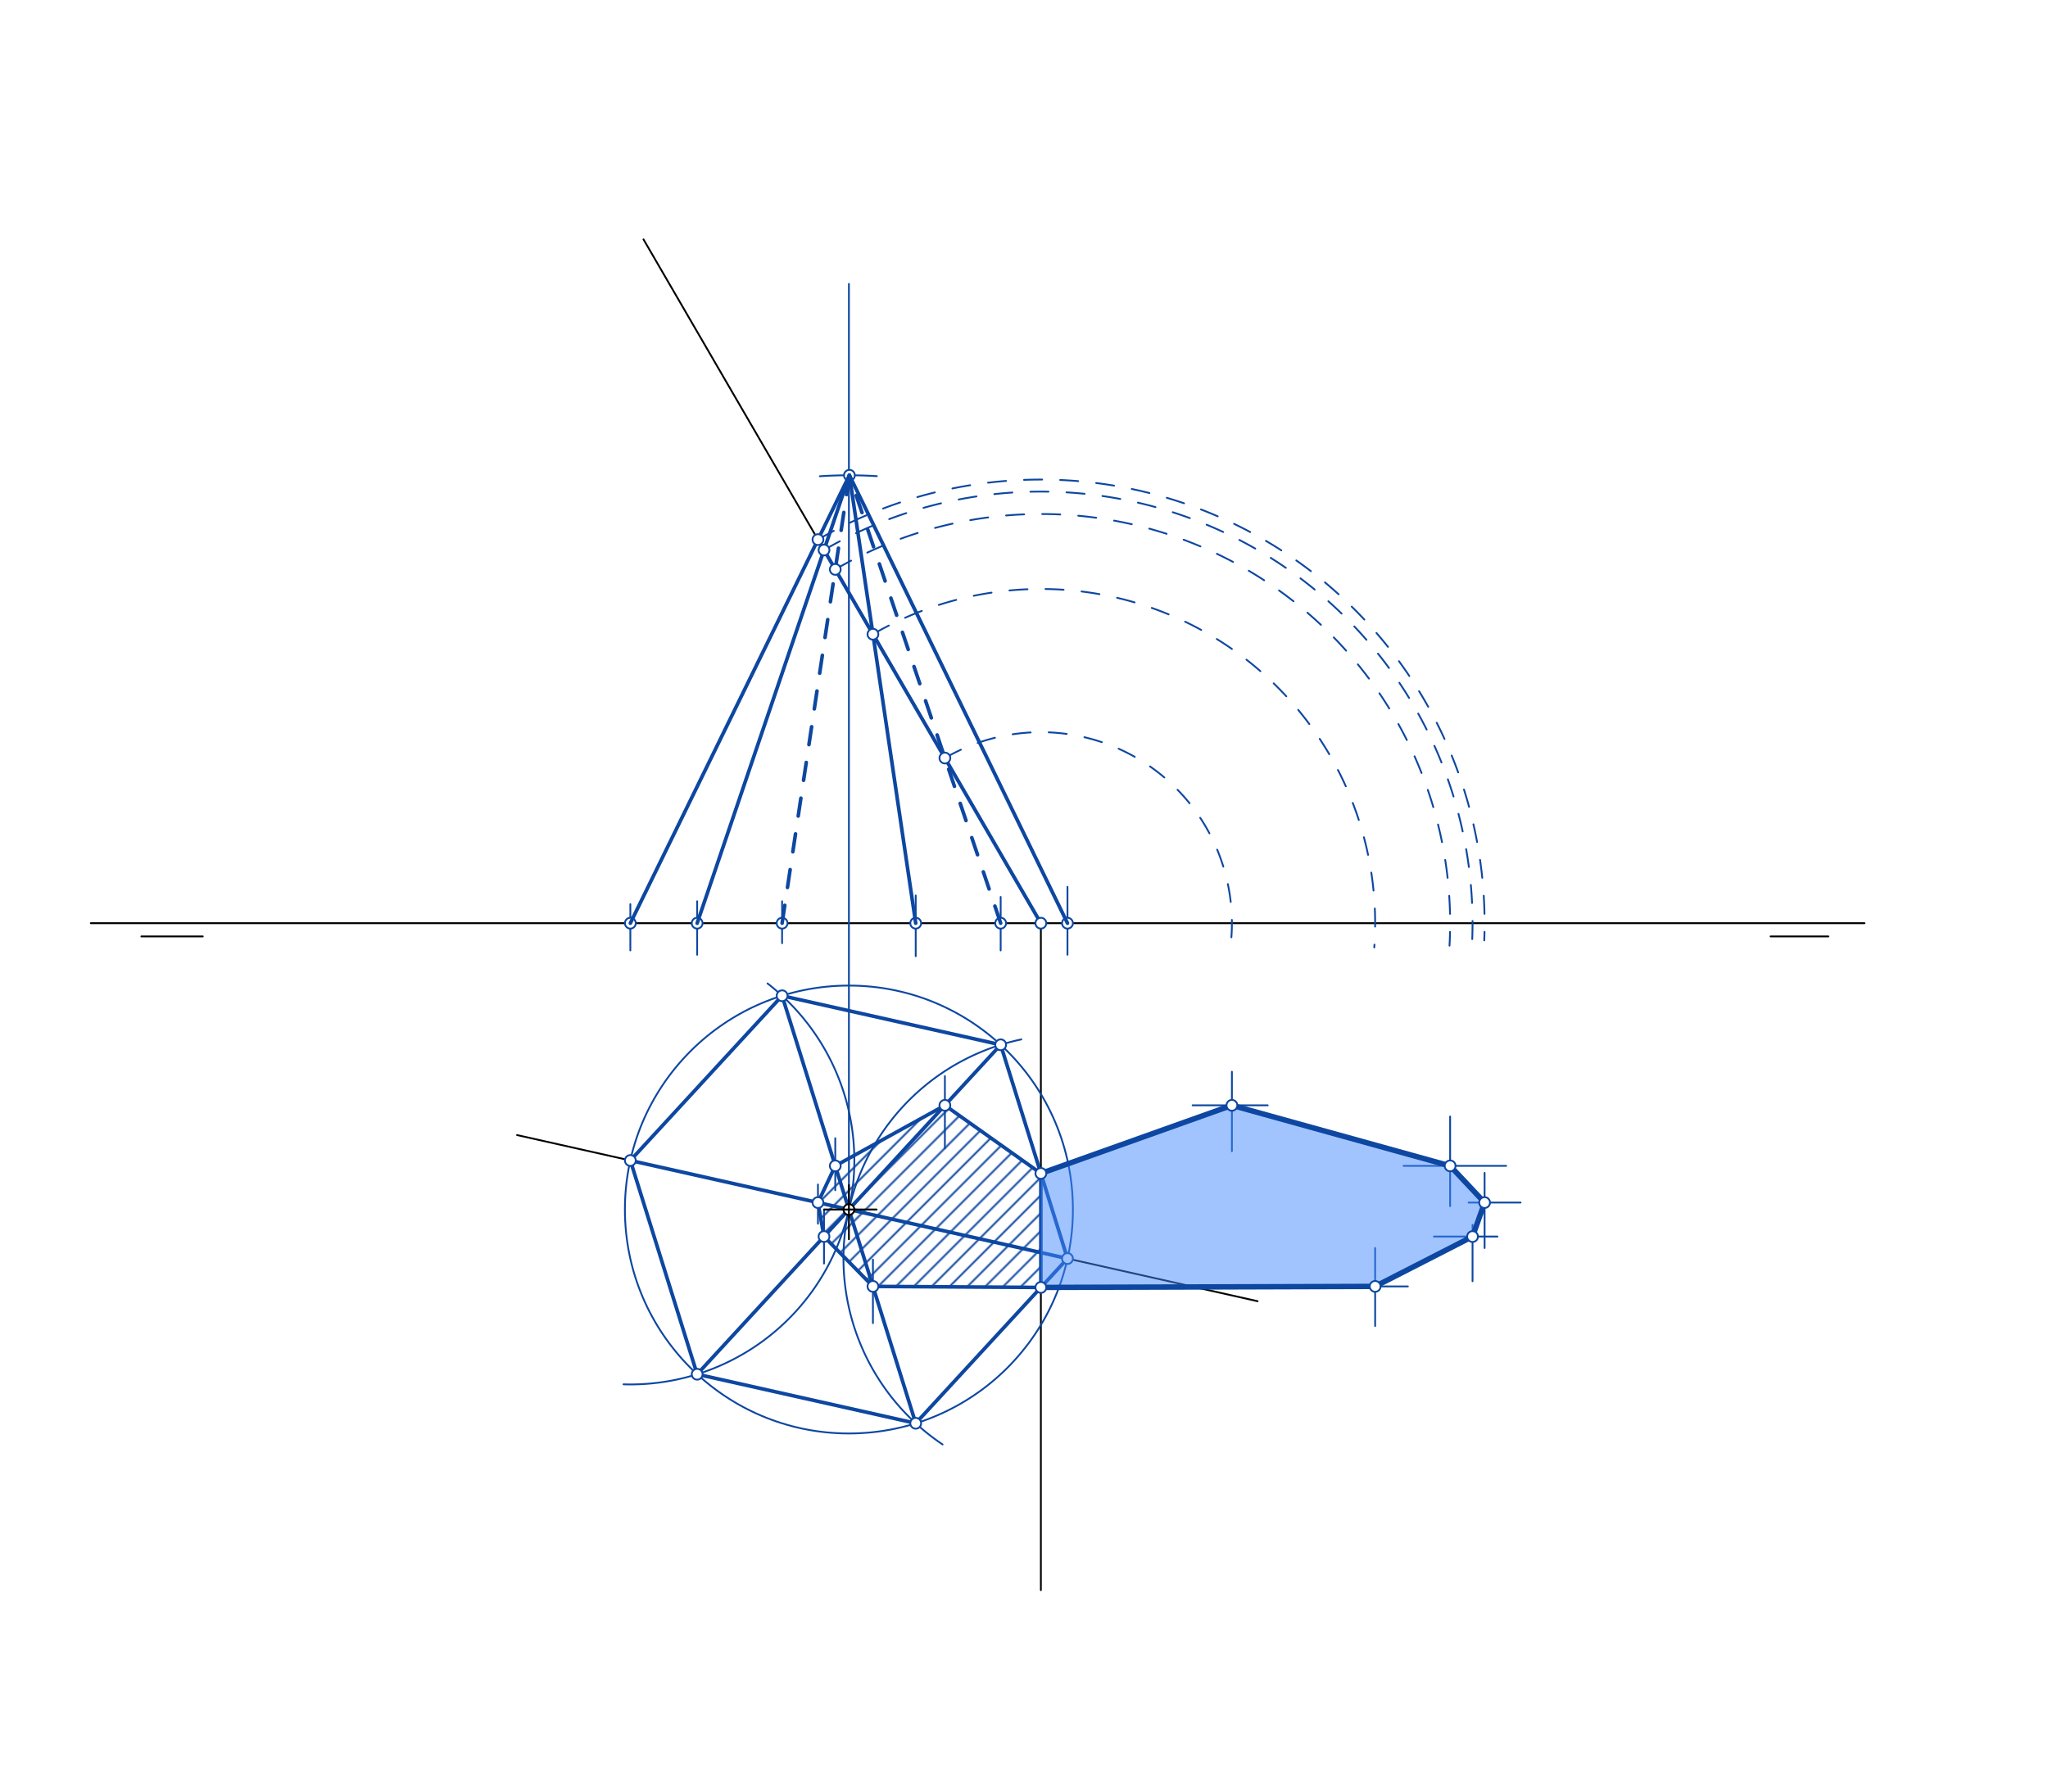 <svg xmlns="http://www.w3.org/2000/svg" class="svg--1it" height="100%" preserveAspectRatio="xMidYMid meet" viewBox="0 0 1133.858 992.126" width="100%"><defs><marker id="marker-arrow" markerHeight="16" markerUnits="userSpaceOnUse" markerWidth="24" orient="auto-start-reverse" refX="24" refY="4" viewBox="0 0 24 8"><path d="M 0 0 L 24 4 L 0 8 z" stroke="inherit"></path></marker></defs><g class="aux-layer--1FB"><g class="element--2qn"><defs><pattern height="7" id="fill_112_fknk0d__pattern-stripes" patternTransform="rotate(-45)" patternUnits="userSpaceOnUse" width="7"><rect fill="#0D47A1" height="1" transform="translate(0,0)" width="7"></rect></pattern></defs><g fill="url(#fill_112_fknk0d__pattern-stripes)"><path d="M 576.267 649.801 L 523.133 612.097 L 462.44 645.626 L 452.855 665.947 L 456.206 684.76 L 483.296 712.369 L 576.267 712.94 L 576.267 649.801 Z" stroke="none"></path></g></g><g class="element--2qn"><line stroke="#000000" stroke-dasharray="none" stroke-linecap="round" stroke-width="1" x1="50.267" x2="1032.267" y1="511.233" y2="511.233"></line></g><g class="element--2qn"><line stroke="#000000" stroke-dasharray="none" stroke-linecap="round" stroke-width="1" x1="78.267" x2="112.267" y1="518.567" y2="518.567"></line></g><g class="element--2qn"><line stroke="#000000" stroke-dasharray="none" stroke-linecap="round" stroke-width="1" x1="1012.267" x2="980.267" y1="518.567" y2="518.567"></line></g><g class="element--2qn"><line stroke="#000000" stroke-dasharray="none" stroke-linecap="round" stroke-width="1" x1="356.267" x2="576.413" y1="132.567" y2="511.485"></line></g><g class="element--2qn"><line stroke="#000000" stroke-dasharray="none" stroke-linecap="round" stroke-width="1" x1="576.267" x2="576.267" y1="511.233" y2="880.567"></line></g><g class="element--2qn"><line stroke="#000000" stroke-dasharray="none" stroke-linecap="round" stroke-width="1" x1="286.267" x2="696.267" y1="628.567" y2="720.567"></line></g><g class="element--2qn"><g class="center--1s5"><line x1="465.992" y1="669.793" x2="473.992" y2="669.793" stroke="#0D47A1" stroke-width="1" stroke-linecap="round"></line><line x1="469.992" y1="665.793" x2="469.992" y2="673.793" stroke="#0D47A1" stroke-width="1" stroke-linecap="round"></line><circle class="hit--230" cx="469.992" cy="669.793" r="4" stroke="none" fill="transparent"></circle></g><circle cx="469.992" cy="669.793" fill="none" r="124.016" stroke="#0D47A1" stroke-dasharray="none" stroke-width="1"></circle></g><g class="element--2qn"><path d="M 424.927 544.596 A 124.016 124.016 0 0 1 345.198 766.598" fill="none" stroke="#0D47A1" stroke-dasharray="none" stroke-linecap="round" stroke-width="1"></path></g><g class="element--2qn"><path d="M 565.432 575.594 A 124.016 124.016 0 0 0 521.849 799.894" fill="none" stroke="#0D47A1" stroke-dasharray="none" stroke-linecap="round" stroke-width="1"></path></g><g class="element--2qn"><line stroke="#0D47A1" stroke-dasharray="none" stroke-linecap="round" stroke-width="2" x1="348.985" x2="385.973" y1="642.64" y2="761.011"></line></g><g class="element--2qn"><line stroke="#0D47A1" stroke-dasharray="none" stroke-linecap="round" stroke-width="2" x1="385.973" x2="506.98" y1="761.011" y2="788.164"></line></g><g class="element--2qn"><line stroke="#0D47A1" stroke-dasharray="none" stroke-linecap="round" stroke-width="2" x1="506.98" x2="590.998" y1="788.164" y2="696.945"></line></g><g class="element--2qn"><line stroke="#0D47A1" stroke-dasharray="none" stroke-linecap="round" stroke-width="2" x1="590.998" x2="554.01" y1="696.945" y2="578.574"></line></g><g class="element--2qn"><line stroke="#0D47A1" stroke-dasharray="none" stroke-linecap="round" stroke-width="2" x1="554.01" x2="433.003" y1="578.574" y2="551.421"></line></g><g class="element--2qn"><line stroke="#0D47A1" stroke-dasharray="none" stroke-linecap="round" stroke-width="2" x1="433.003" x2="348.985" y1="551.421" y2="642.64"></line></g><g class="element--2qn"><line stroke="#0D47A1" stroke-dasharray="none" stroke-linecap="round" stroke-width="2" x1="348.985" x2="590.998" y1="642.64" y2="696.945"></line></g><g class="element--2qn"><line stroke="#0D47A1" stroke-dasharray="none" stroke-linecap="round" stroke-width="2" x1="385.973" x2="554.01" y1="761.011" y2="578.574"></line></g><g class="element--2qn"><line stroke="#0D47A1" stroke-dasharray="none" stroke-linecap="round" stroke-width="2" x1="506.98" x2="433.003" y1="788.164" y2="551.421"></line></g><g class="element--2qn"><line stroke="#0D47A1" stroke-dasharray="none" stroke-linecap="round" stroke-width="1" x1="469.992" x2="469.992" y1="669.793" y2="157.217"></line></g><g class="element--2qn"><path d="M 485.446 263.684 A 248.031 248.031 0 0 0 453.919 263.723" fill="none" stroke="#0D47A1" stroke-dasharray="none" stroke-linecap="round" stroke-width="1"></path></g><g class="element--2qn"><line stroke="#0D47A1" stroke-dasharray="none" stroke-linecap="round" stroke-width="1" x1="348.985" x2="348.985" y1="526.307" y2="500.707"></line></g><g class="element--2qn"><line stroke="#0D47A1" stroke-dasharray="none" stroke-linecap="round" stroke-width="1" x1="385.973" x2="385.973" y1="528.707" y2="499.107"></line></g><g class="element--2qn"><line stroke="#0D47A1" stroke-dasharray="none" stroke-linecap="round" stroke-width="1" x1="433.003" x2="433.003" y1="522.307" y2="499.107"></line></g><g class="element--2qn"><line stroke="#0D47A1" stroke-dasharray="none" stroke-linecap="round" stroke-width="1" x1="506.98" x2="506.98" y1="529.507" y2="495.907"></line></g><g class="element--2qn"><line stroke="#0D47A1" stroke-dasharray="none" stroke-linecap="round" stroke-width="1" x1="554.01" x2="554.01" y1="526.307" y2="496.707"></line></g><g class="element--2qn"><line stroke="#0D47A1" stroke-dasharray="none" stroke-linecap="round" stroke-width="1" x1="590.998" x2="590.998" y1="528.707" y2="491.107"></line></g><g class="element--2qn"><line stroke="#0D47A1" stroke-dasharray="none" stroke-linecap="round" stroke-width="1" x1="523.133" x2="523.133" y1="595.907" y2="635.907"></line></g><g class="element--2qn"><line stroke="#0D47A1" stroke-dasharray="none" stroke-linecap="round" stroke-width="1" x1="483.296" x2="483.296" y1="697.507" y2="732.707"></line></g><g class="element--2qn"><line stroke="#0D47A1" stroke-dasharray="none" stroke-linecap="round" stroke-width="1" x1="462.44" x2="462.44" y1="630.307" y2="659.107"></line></g><g class="element--2qn"><line stroke="#0D47A1" stroke-dasharray="none" stroke-linecap="round" stroke-width="1" x1="456.206" x2="456.206" y1="669.793" y2="699.713"></line></g><g class="element--2qn"><line stroke="#0D47A1" stroke-dasharray="none" stroke-linecap="round" stroke-width="1" x1="452.855" x2="452.855" y1="655.933" y2="677.648"></line></g><g class="element--2qn"><line stroke="#0D47A1" stroke-dasharray="none" stroke-linecap="round" stroke-width="2" x1="576.267" x2="452.855" y1="511.233" y2="298.816"></line></g><g class="element--2qn"><line stroke="#0D47A1" stroke-dasharray="none" stroke-linecap="round" stroke-width="2" x1="576.267" x2="523.133" y1="649.801" y2="612.097"></line></g><g class="element--2qn"><line stroke="#0D47A1" stroke-dasharray="none" stroke-linecap="round" stroke-width="2" x1="523.133" x2="462.44" y1="612.097" y2="645.626"></line></g><g class="element--2qn"><line stroke="#0D47A1" stroke-dasharray="none" stroke-linecap="round" stroke-width="2" x1="462.44" x2="452.855" y1="645.626" y2="665.947"></line></g><g class="element--2qn"><line stroke="#0D47A1" stroke-dasharray="none" stroke-linecap="round" stroke-width="2" x1="452.855" x2="456.206" y1="665.947" y2="684.76"></line></g><g class="element--2qn"><line stroke="#0D47A1" stroke-dasharray="none" stroke-linecap="round" stroke-width="2" x1="456.206" x2="483.296" y1="684.76" y2="712.369"></line></g><g class="element--2qn"><line stroke="#0D47A1" stroke-dasharray="none" stroke-linecap="round" stroke-width="2" x1="483.296" x2="576.267" y1="712.369" y2="712.94"></line></g><g class="element--2qn"><line stroke="#0D47A1" stroke-dasharray="none" stroke-linecap="round" stroke-width="2" x1="576.267" x2="576.267" y1="649.801" y2="712.94"></line></g><g class="element--2qn"><path d="M 523.133 419.78 A 105.768 105.768 0 0 1 681.746 519.039" fill="none" stroke="#0D47A1" stroke-dasharray="10" stroke-linecap="round" stroke-width="1"></path></g><g class="element--2qn"><line stroke="#0D47A1" stroke-dasharray="none" stroke-linecap="round" stroke-width="1" x1="682.035" x2="682.035" y1="593.507" y2="637.507"></line></g><g class="element--2qn"><line stroke="#0D47A1" stroke-dasharray="none" stroke-linecap="round" stroke-width="1" x1="660.267" x2="701.867" y1="612.097" y2="612.097"></line></g><g class="element--2qn"><path d="M 462.44 315.314 A 226.586 226.586 0 0 1 802.511 523.67" fill="none" stroke="#0D47A1" stroke-dasharray="10" stroke-linecap="round" stroke-width="1"></path></g><g class="element--2qn"><line stroke="#0D47A1" stroke-dasharray="none" stroke-linecap="round" stroke-width="1" x1="802.852" x2="802.852" y1="618.307" y2="667.907"></line></g><g class="element--2qn"><line stroke="#0D47A1" stroke-dasharray="none" stroke-linecap="round" stroke-width="1" x1="777.067" x2="833.867" y1="645.626" y2="645.626"></line></g><g class="element--2qn"><path d="M 452.855 298.816 A 245.666 245.666 0 0 1 821.748 520.757" fill="none" stroke="#0D47A1" stroke-dasharray="10" stroke-linecap="round" stroke-width="1"></path></g><g class="element--2qn"><line stroke="#0D47A1" stroke-dasharray="none" stroke-linecap="round" stroke-width="1" x1="821.932" x2="821.932" y1="649.507" y2="691.107"></line></g><g class="element--2qn"><line stroke="#0D47A1" stroke-dasharray="none" stroke-linecap="round" stroke-width="1" x1="813.067" x2="841.867" y1="665.947" y2="665.947"></line></g><g class="element--2qn"><path d="M 456.206 304.583 A 238.995 238.995 0 0 1 814.702 527.588" fill="none" stroke="#0D47A1" stroke-dasharray="10" stroke-linecap="round" stroke-width="1"></path></g><g class="element--2qn"><line stroke="#0D47A1" stroke-dasharray="none" stroke-linecap="round" stroke-width="1" x1="815.262" x2="815.262" y1="678.307" y2="709.507"></line></g><g class="element--2qn"><line stroke="#0D47A1" stroke-dasharray="none" stroke-linecap="round" stroke-width="1" x1="793.867" x2="829.067" y1="684.76" y2="684.76"></line></g><g class="element--2qn"><path d="M 483.296 351.21 A 185.07 185.07 0 0 1 760.849 524.662" fill="none" stroke="#0D47A1" stroke-dasharray="10" stroke-linecap="round" stroke-width="1"></path></g><g class="element--2qn"><line stroke="#0D47A1" stroke-dasharray="none" stroke-linecap="round" stroke-width="1" x1="761.337" x2="761.337" y1="691.107" y2="734.307"></line></g><g class="element--2qn"><line stroke="#0D47A1" stroke-dasharray="none" stroke-linecap="round" stroke-width="1" x1="737.867" x2="779.467" y1="712.369" y2="712.369"></line></g><g class="element--2qn"><circle cx="469.992" cy="669.793" r="3" stroke="#000000" stroke-width="1" fill="#ffffff"></circle>}</g><g class="element--2qn"><circle cx="348.985" cy="642.64" r="3" stroke="#0D47A1" stroke-width="1" fill="#ffffff"></circle>}</g><g class="element--2qn"><circle cx="590.998" cy="696.945" r="3" stroke="#0D47A1" stroke-width="1" fill="#ffffff"></circle>}</g><g class="element--2qn"><circle cx="433.003" cy="551.421" r="3" stroke="#0D47A1" stroke-width="1" fill="#ffffff"></circle>}</g><g class="element--2qn"><circle cx="554.01" cy="578.574" r="3" stroke="#0D47A1" stroke-width="1" fill="#ffffff"></circle>}</g><g class="element--2qn"><circle cx="506.98" cy="788.164" r="3" stroke="#0D47A1" stroke-width="1" fill="#ffffff"></circle>}</g><g class="element--2qn"><circle cx="385.973" cy="761.011" r="3" stroke="#0D47A1" stroke-width="1" fill="#ffffff"></circle>}</g><g class="element--2qn"><circle cx="470.27" cy="263.202" r="3" stroke="#0D47A1" stroke-width="1" fill="#ffffff"></circle>}</g><g class="element--2qn"><circle cx="348.985" cy="511.233" r="3" stroke="#0D47A1" stroke-width="1" fill="#ffffff"></circle>}</g><g class="element--2qn"><circle cx="385.973" cy="511.233" r="3" stroke="#0D47A1" stroke-width="1" fill="#ffffff"></circle>}</g><g class="element--2qn"><circle cx="433.003" cy="511.233" r="3" stroke="#0D47A1" stroke-width="1" fill="#ffffff"></circle>}</g><g class="element--2qn"><circle cx="506.98" cy="511.233" r="3" stroke="#0D47A1" stroke-width="1" fill="#ffffff"></circle>}</g><g class="element--2qn"><circle cx="554.01" cy="511.233" r="3" stroke="#0D47A1" stroke-width="1" fill="#ffffff"></circle>}</g><g class="element--2qn"><circle cx="590.998" cy="511.233" r="3" stroke="#0D47A1" stroke-width="1" fill="#ffffff"></circle>}</g><g class="element--2qn"><circle cx="523.133" cy="612.097" r="3" stroke="#0D47A1" stroke-width="1" fill="#ffffff"></circle>}</g><g class="element--2qn"><circle cx="483.296" cy="712.369" r="3" stroke="#0D47A1" stroke-width="1" fill="#ffffff"></circle>}</g><g class="element--2qn"><circle cx="462.44" cy="645.626" r="3" stroke="#0D47A1" stroke-width="1" fill="#ffffff"></circle>}</g><g class="element--2qn"><circle cx="456.206" cy="684.76" r="3" stroke="#0D47A1" stroke-width="1" fill="#ffffff"></circle>}</g><g class="element--2qn"><circle cx="452.855" cy="665.947" r="3" stroke="#0D47A1" stroke-width="1" fill="#ffffff"></circle>}</g><g class="element--2qn"><circle cx="576.267" cy="511.233" r="3" stroke="#0D47A1" stroke-width="1" fill="#ffffff"></circle>}</g></g><g class="main-layer--3Vd"><g class="element--2qn"><g fill="#448aff" opacity="0.5"><path d="M 576.267 649.801 L 682.035 612.097 L 802.852 645.626 L 821.932 665.947 L 815.262 684.76 L 761.337 712.369 L 761.337 712.369 L 576.267 712.94 L 576.267 649.801 Z" stroke="none"></path></g></g><g class="element--2qn"><line stroke="#000000" stroke-dasharray="none" stroke-linecap="round" stroke-width="1" x1="469.992" x2="469.992" y1="656.283" y2="686.283"></line></g><g class="element--2qn"><line stroke="#000000" stroke-dasharray="none" stroke-linecap="round" stroke-width="1" x1="456.333" x2="485.333" y1="669.793" y2="669.793"></line></g><g class="element--2qn"><line stroke="#0D47A1" stroke-dasharray="none" stroke-linecap="round" stroke-width="2" x1="470.27" x2="348.985" y1="263.202" y2="511.233"></line></g><g class="element--2qn"><line stroke="#0D47A1" stroke-dasharray="none" stroke-linecap="round" stroke-width="2" x1="470.27" x2="590.998" y1="263.202" y2="511.233"></line></g><g class="element--2qn"><line stroke="#0D47A1" stroke-dasharray="none" stroke-linecap="round" stroke-width="2" x1="385.973" x2="470.27" y1="511.233" y2="263.202"></line></g><g class="element--2qn"><line stroke="#0D47A1" stroke-dasharray="none" stroke-linecap="round" stroke-width="2" x1="506.98" x2="470.27" y1="511.233" y2="263.202"></line></g><g class="element--2qn"><line stroke="#0D47A1" stroke-dasharray="10" stroke-linecap="round" stroke-width="2" x1="433.003" x2="470.27" y1="511.233" y2="263.202"></line></g><g class="element--2qn"><line stroke="#0D47A1" stroke-dasharray="10" stroke-linecap="round" stroke-width="2" x1="554.01" x2="470.27" y1="511.233" y2="263.202"></line></g><g class="element--2qn"><line stroke="#0D47A1" stroke-dasharray="none" stroke-linecap="round" stroke-width="3" x1="576.267" x2="682.035" y1="649.801" y2="612.097"></line></g><g class="element--2qn"><line stroke="#0D47A1" stroke-dasharray="none" stroke-linecap="round" stroke-width="3" x1="682.035" x2="802.852" y1="612.097" y2="645.626"></line></g><g class="element--2qn"><line stroke="#0D47A1" stroke-dasharray="none" stroke-linecap="round" stroke-width="3" x1="802.852" x2="821.932" y1="645.626" y2="665.947"></line></g><g class="element--2qn"><line stroke="#0D47A1" stroke-dasharray="none" stroke-linecap="round" stroke-width="3" x1="821.932" x2="815.262" y1="665.947" y2="684.76"></line></g><g class="element--2qn"><line stroke="#0D47A1" stroke-dasharray="none" stroke-linecap="round" stroke-width="3" x1="815.262" x2="761.337" y1="684.76" y2="712.369"></line></g><g class="element--2qn"><line stroke="#0D47A1" stroke-dasharray="none" stroke-linecap="round" stroke-width="3" x1="761.337" x2="576.267" y1="712.369" y2="712.94"></line></g><g class="element--2qn"><circle cx="452.855" cy="298.816" r="3" stroke="#0D47A1" stroke-width="1" fill="#ffffff"></circle>}</g><g class="element--2qn"><circle cx="456.206" cy="304.583" r="3" stroke="#0D47A1" stroke-width="1" fill="#ffffff"></circle>}</g><g class="element--2qn"><circle cx="462.44" cy="315.314" r="3" stroke="#0D47A1" stroke-width="1" fill="#ffffff"></circle>}</g><g class="element--2qn"><circle cx="483.296" cy="351.21" r="3" stroke="#0D47A1" stroke-width="1" fill="#ffffff"></circle>}</g><g class="element--2qn"><circle cx="523.133" cy="419.78" r="3" stroke="#0D47A1" stroke-width="1" fill="#ffffff"></circle>}</g><g class="element--2qn"><circle cx="576.267" cy="649.801" r="3" stroke="#0D47A1" stroke-width="1" fill="#ffffff"></circle>}</g><g class="element--2qn"><circle cx="576.267" cy="712.94" r="3" stroke="#0D47A1" stroke-width="1" fill="#ffffff"></circle>}</g><g class="element--2qn"><circle cx="682.035" cy="612.097" r="3" stroke="#0D47A1" stroke-width="1" fill="#ffffff"></circle>}</g><g class="element--2qn"><circle cx="802.852" cy="645.626" r="3" stroke="#0D47A1" stroke-width="1" fill="#ffffff"></circle>}</g><g class="element--2qn"><circle cx="821.932" cy="665.947" r="3" stroke="#0D47A1" stroke-width="1" fill="#ffffff"></circle>}</g><g class="element--2qn"><circle cx="815.262" cy="684.76" r="3" stroke="#0D47A1" stroke-width="1" fill="#ffffff"></circle>}</g><g class="element--2qn"><circle cx="761.337" cy="712.369" r="3" stroke="#0D47A1" stroke-width="1" fill="#ffffff"></circle>}</g></g><g class="snaps-layer--2PT"></g><g class="temp-layer--rAP"></g></svg>